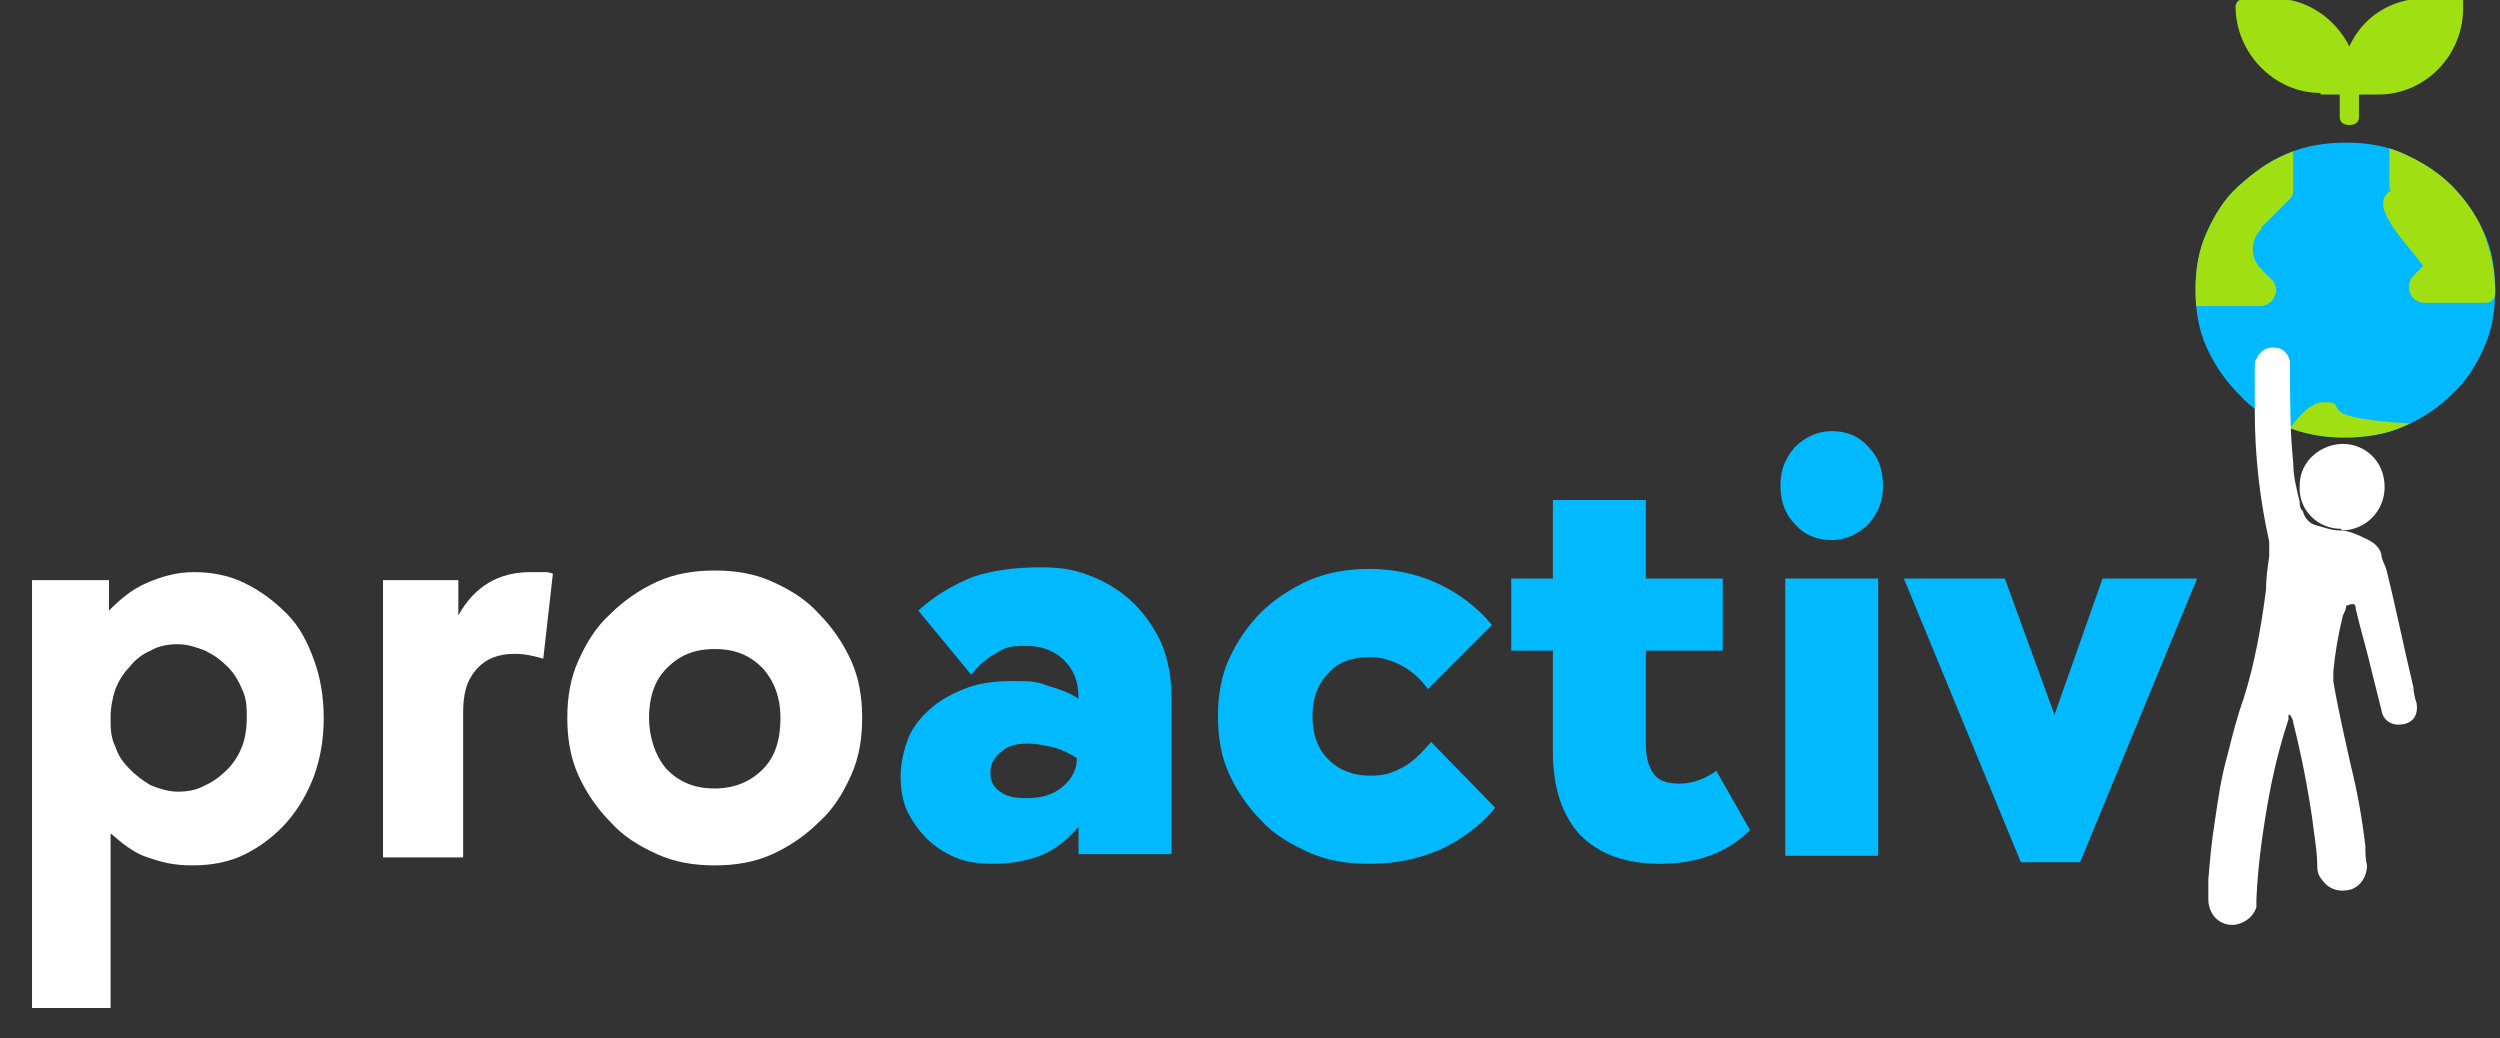<?xml version="1.0" encoding="UTF-8"?>
<svg id="Layer_1" xmlns="http://www.w3.org/2000/svg" xmlns:xlink="http://www.w3.org/1999/xlink" version="1.1" viewBox="0 0 156 64.8">
  <rect x="0" y="0" width="156" height="64.8" fill="#333333" stroke="none"/>
  <!-- Generator: Adobe Illustrator 29.0.0, SVG Export Plug-In . SVG Version: 2.1.0 Build 186)  -->
  <defs>
    <style>
      .st0 {
        fill: none;
      }

      .st1 {
        clip-path: url(#clippath-1);
      }

      .st2 {
        fill: #fff;
      }

      .st3 {
        fill: #00b9ff;
      }

      .st4 {
        fill: #a0e012;
      }

      .st5, .st6 {
        display: none;
      }

      .st7 {
        clip-path: url(#clippath);
      }

      .st6 {
        fill: #22c9fc;
      }
    </style>
    <clipPath id="clippath">
      <path class="st0" d="M146.3,27.3c-1.3,0-2.5-.2-3.7-.7-1.1-.5-2.1-1.1-2.9-2-.8-.8-1.5-1.8-2-2.9-.5-1.1-.7-2.3-.7-3.6s.2-2.5.7-3.6c.5-1.1,1.1-2.1,2-2.9.9-.8,1.8-1.5,3-2,1.1-.5,2.4-.7,3.7-.7s2.5.2,3.6.7c1.1.5,2.1,1.1,3,2,.8.8,1.5,1.8,2,2.9.5,1.1.7,2.3.7,3.6s-.2,2.5-.7,3.6c-.5,1.1-1.1,2.1-2,2.9-.8.8-1.8,1.5-3,2-1.1.5-2.4.7-3.7.7Z"/>
    </clipPath>
    <clipPath id="clippath-1">
      <rect class="st0" width="156" height="64.8"/>
    </clipPath>
  </defs>
  <path class="st3" d="M146.3,27.3c-1.3,0-2.5-.2-3.7-.7-1.1-.5-2.1-1.1-2.9-2-.8-.8-1.5-1.8-2-2.9-.5-1.1-.7-2.3-.7-3.6s.2-2.5.7-3.6c.5-1.1,1.1-2.1,2-2.9.9-.8,1.8-1.5,3-2,1.1-.5,2.4-.7,3.7-.7s2.5.2,3.6.7c1.1.5,2.1,1.1,3,2,.8.8,1.5,1.8,2,2.9.5,1.1.7,2.3.7,3.6s-.2,2.5-.7,3.6c-.5,1.1-1.1,2.1-2,2.9-.8.8-1.8,1.5-3,2-1.1.5-2.4.7-3.7.7Z"/>
  <g class="st7">
    <path class="st4" d="M141.1,14.2l1.8-1.8c.1-.1.2-.3.2-.4v-2.7c-3.5,1-6.5,4.6-6.5,9.2,0,.3.2.6.6.6h3.8c.9,0,1.4-1.1.7-1.7l-.6-.6c-.7-.7-.7-1.8,0-2.5h0Z"/>
    <path class="st4" d="M149.2,11.9c-1.7.9,1.5,3.8,2,4.7l-.6.6c-.6.6-.2,1.7.7,1.7h3.8c.3,0,.6-.2.6-.6,0-4.6-3-8.2-6.6-9.2v2.7Z"/>
    <path class="st4" d="M142.8,26.9s1.1-1.9,2.3-1.8c1.2,0,.1.5,1.7.9,1.6.4,4.2.4,4,.5-.2,0-3.1,2-8.1.4h0Z"/>
  </g>
  <path class="st4" d="M144.8,5.9h1.2v1.4c0,.3.2.5.6.5s.6-.2.6-.5v-1.4h1.2c2.9,0,5.3-2.4,5.3-5.4s-.2-.6-.6-.6h-1.8c-2.1,0-3.9,1.2-4.7,3-.9-1.8-2.7-3-4.7-3h-1.8c-.3,0-.6.2-.6.5,0,2.9,2.4,5.4,5.3,5.4h0Z"/>
  <g class="st1">
    <g>
      <rect class="st5" x="-34.2" y="-25.7" width="245.2" height="112.7"/>
      <path class="st2" d="M146.4,37.8c0,.2-.1.4-.2.6-.3,1.2-.5,2.4-.6,3.5,0,.2,0,.4,0,.6.3,1.8.7,3.5,1.1,5.3.4,1.6.7,3.3.9,5,0,.4,0,.8.1,1.2,0,.7-.4,1.3-1,1.5-.7.2-1.4,0-1.8-.6-.2-.2-.3-.5-.3-.8,0-1-.2-2-.3-2.9-.3-2.1-.7-4.1-1.2-6.1,0-.2-.1-.3-.2-.5-.1,0-.1,0-.1.1,0,0,0,.1,0,.2-.5,1.5-.9,3.1-1.2,4.7-.4,2.2-.7,4.3-.8,6.5,0,.2,0,.4,0,.5-.2.7-1,1.2-1.7,1.1-.8-.1-1.3-.8-1.3-1.6,0-.4,0-.8,0-1.2.1-1.2.2-2.4.4-3.6.2-1.4.4-2.8.8-4.2.3-1.2.6-2.4,1-3.5.7-2.2,1.1-4.5,1.4-6.8,0-.7.1-1.4.2-2.1,0-.3,0-.6,0-.9-.6-2.7-.9-5.4-.9-8.1,0-.9,0-1.9,0-2.8,0-.2,0-.4.1-.5.2-.5.7-.8,1.2-.7.5,0,.9.5.9,1v.5c0,1.9,0,3.8.2,5.7,0,.8.2,1.6.4,2.4,0,.2,0,.4.2.6.1.4.4.8.9.9.4.1.9.3,1.4.3.6,0,1.2.3,1.8.6.4.2.7.5.8.9,0,.3.2.6.3.9.6,2.4,1.1,4.9,1.7,7.4,0,.3.1.7.2,1,.1.7-.2,1.2-.9,1.3-.6.1-1.2-.2-1.3-.9-.2-.8-.4-1.6-.6-2.4-.3-1.3-.7-2.6-1-3.9,0-.1,0-.2-.1-.3h-.2Z"/>
      <path class="st2" d="M146.1,33c-1.5,0-2.7-1.2-2.6-2.7,0-1.6,1.4-2.6,2.7-2.6s2.6,1,2.6,2.7c0,1.5-1.2,2.7-2.7,2.7Z"/>
      <path class="st6" d="M146.3,27.3c-1.3,0-2.5-.2-3.7-.7-1.1-.5-2.1-1.1-2.9-2-.8-.8-1.5-1.8-2-2.9-.5-1.1-.7-2.3-.7-3.6s.2-2.5.7-3.6c.5-1.1,1.1-2.1,2-2.9.9-.8,1.8-1.5,3-2,1.1-.5,2.4-.7,3.7-.7s2.5.2,3.6.7c1.1.5,2.1,1.1,3,2,.8.8,1.5,1.8,2,2.9.5,1.1.7,2.3.7,3.6s-.2,2.5-.7,3.6c-.5,1.1-1.1,2.1-2,2.9-.8.8-1.8,1.5-3,2-1.1.5-2.4.7-3.7.7Z"/>
      <path class="st2" d="M2,36.2h4.8v1.9c.7-.7,1.4-1.3,2.3-1.7.9-.4,1.9-.7,3-.7s2.2.2,3.2.7c1,.5,1.8,1.1,2.6,1.9s1.3,1.8,1.7,2.9c.4,1.1.6,2.3.6,3.6s-.2,2.5-.6,3.6c-.4,1.1-1,2.1-1.7,2.9-.7.8-1.6,1.5-2.6,2-1,.5-2.1.7-3.3.7s-1.9-.2-2.8-.5c-.9-.3-1.6-.9-2.3-1.5v10.9H2v-26.7h0ZM11.1,49.4c.6,0,1.2-.1,1.7-.4.5-.2,1-.6,1.4-1,.4-.4.7-.9.9-1.4.2-.5.3-1.2.3-1.8s0-1.2-.3-1.8c-.2-.5-.5-1-.9-1.4-.4-.4-.8-.7-1.4-1-.5-.2-1.1-.4-1.7-.4s-1.2.1-1.7.4c-.5.2-1,.6-1.3,1-.4.4-.7.9-.9,1.4-.2.6-.3,1.2-.3,1.8s0,1.2.3,1.8c.2.6.5,1,.9,1.4.4.4.8.7,1.3,1,.5.2,1.1.4,1.7.4Z"/>
      <path class="st2" d="M23.8,36.2h4.8v2.2c1-1.8,2.5-2.7,4.5-2.7s.5,0,.8,0c.2,0,.4,0,.6.1l-.6,5.3c-.7-.2-1.2-.3-1.8-.3-1,0-1.8.3-2.4,1-.6.7-.8,1.5-.8,2.7v9h-5v-17.3h0Z"/>
      <path class="st2" d="M44.6,54c-1.3,0-2.5-.2-3.6-.7-1.1-.5-2.1-1.1-2.9-2-.8-.8-1.5-1.8-2-2.9-.5-1.1-.7-2.3-.7-3.6s.2-2.5.7-3.6c.5-1.1,1.1-2.1,2-2.9.8-.8,1.8-1.5,2.9-2,1.1-.5,2.3-.7,3.6-.7s2.5.2,3.6.7c1.1.5,2.1,1.1,2.9,2,.8.8,1.5,1.8,2,2.9.5,1.1.7,2.3.7,3.6s-.2,2.5-.7,3.6c-.5,1.1-1.1,2.1-2,2.9-.8.8-1.8,1.5-2.9,2-1.1.5-2.3.7-3.6.7ZM44.6,49.2c1.2,0,2.2-.4,3-1.2.8-.8,1.1-1.9,1.1-3.2s-.4-2.3-1.1-3.1c-.8-.8-1.7-1.2-3-1.2s-2.2.4-3,1.2c-.8.8-1.1,1.9-1.1,3.1s.4,2.4,1.1,3.2c.8.8,1.7,1.2,3,1.2Z"/>
      <path class="st3" d="M62,53.9c-.9,0-1.7-.1-2.4-.4-.7-.3-1.3-.7-1.8-1.2-.5-.5-.9-1.1-1.2-1.7-.3-.7-.4-1.4-.4-2.2s.2-1.6.5-2.4c.3-.7.8-1.3,1.5-1.9.6-.5,1.4-.9,2.2-1.2.8-.3,1.8-.4,2.8-.4s1.5,0,2.2.3c.7.2,1.3.4,1.9.8h0c0-1.1-.3-1.8-.9-2.4-.6-.6-1.4-.9-2.4-.9s-1.3.1-1.9.5c-.6.3-1.1.8-1.5,1.3l-3.3-4c1.1-1,2.2-1.6,3.4-2.1,1.2-.4,2.6-.6,4.2-.6s2.3.2,3.3.6c1,.4,1.9,1,2.6,1.7.7.7,1.3,1.6,1.7,2.5.4,1,.6,2.1.6,3.3v9.8h-5.8v-1.7c-.8.9-1.6,1.5-2.4,1.8-.8.3-1.8.5-2.9.5h0ZM64.1,49.8c.9,0,1.6-.2,2.2-.7.6-.5.9-1.1.9-1.8-.5-.3-1.1-.6-1.6-.7-.5-.1-1-.2-1.4-.2-.7,0-1.3.1-1.7.5-.4.3-.7.7-.7,1.3s.2.9.6,1.2c.4.3.9.4,1.6.4h0Z"/>
      <path class="st3" d="M85.4,53.9c-1.3,0-2.6-.2-3.7-.7-1.1-.5-2.2-1.1-3-2-.8-.8-1.5-1.8-2-2.9-.5-1.1-.7-2.3-.7-3.6s.2-2.5.7-3.6c.5-1.1,1.2-2.1,2-2.9.8-.8,1.9-1.5,3-2,1.2-.5,2.4-.7,3.8-.7s2.9.3,4.2.9c1.3.6,2.5,1.5,3.4,2.6l-4,4c-.5-.7-1.1-1.2-1.7-1.5-.6-.3-1.2-.5-1.9-.5-1.1,0-2,.3-2.6,1-.7.7-1,1.6-1,2.7s.3,2,1,2.7c.7.7,1.6,1,2.6,1s1.4-.2,2-.5c.6-.3,1.2-.9,1.8-1.6l4,4.1c-.9,1.1-2.1,2-3.4,2.6-1.4.6-2.8.9-4.4.9Z"/>
      <path class="st3" d="M103.6,53.9c-2.2,0-3.8-.6-5-1.8-1.1-1.2-1.7-2.9-1.7-5.2v-6.3h-2.6v-4.5h2.6v-4.9h5.8v4.9h4.8v4.5h-4.8v5.9c0,.8.2,1.4.5,1.8.3.4.8.6,1.6.6s1.6-.3,2.3-.8l2.1,3.7c-1.4,1.4-3.3,2.1-5.6,2.1h0Z"/>
      <path class="st3" d="M114.3,33.7c-.9,0-1.7-.3-2.3-1-.6-.6-.9-1.4-.9-2.4s.3-1.7.9-2.4c.6-.6,1.4-1,2.3-1s1.7.3,2.3,1c.6.6.9,1.4.9,2.4s-.3,1.7-.9,2.4c-.6.6-1.4,1-2.3,1ZM111.4,36.1h5.8v17.3h-5.8v-17.3Z"/>
      <path class="st3" d="M118.9,36.1h6.2l3.1,8.5,3-8.5h5.9l-7.3,17.7h-3.7l-7.3-17.7Z"/>
    </g>
  </g>
</svg>